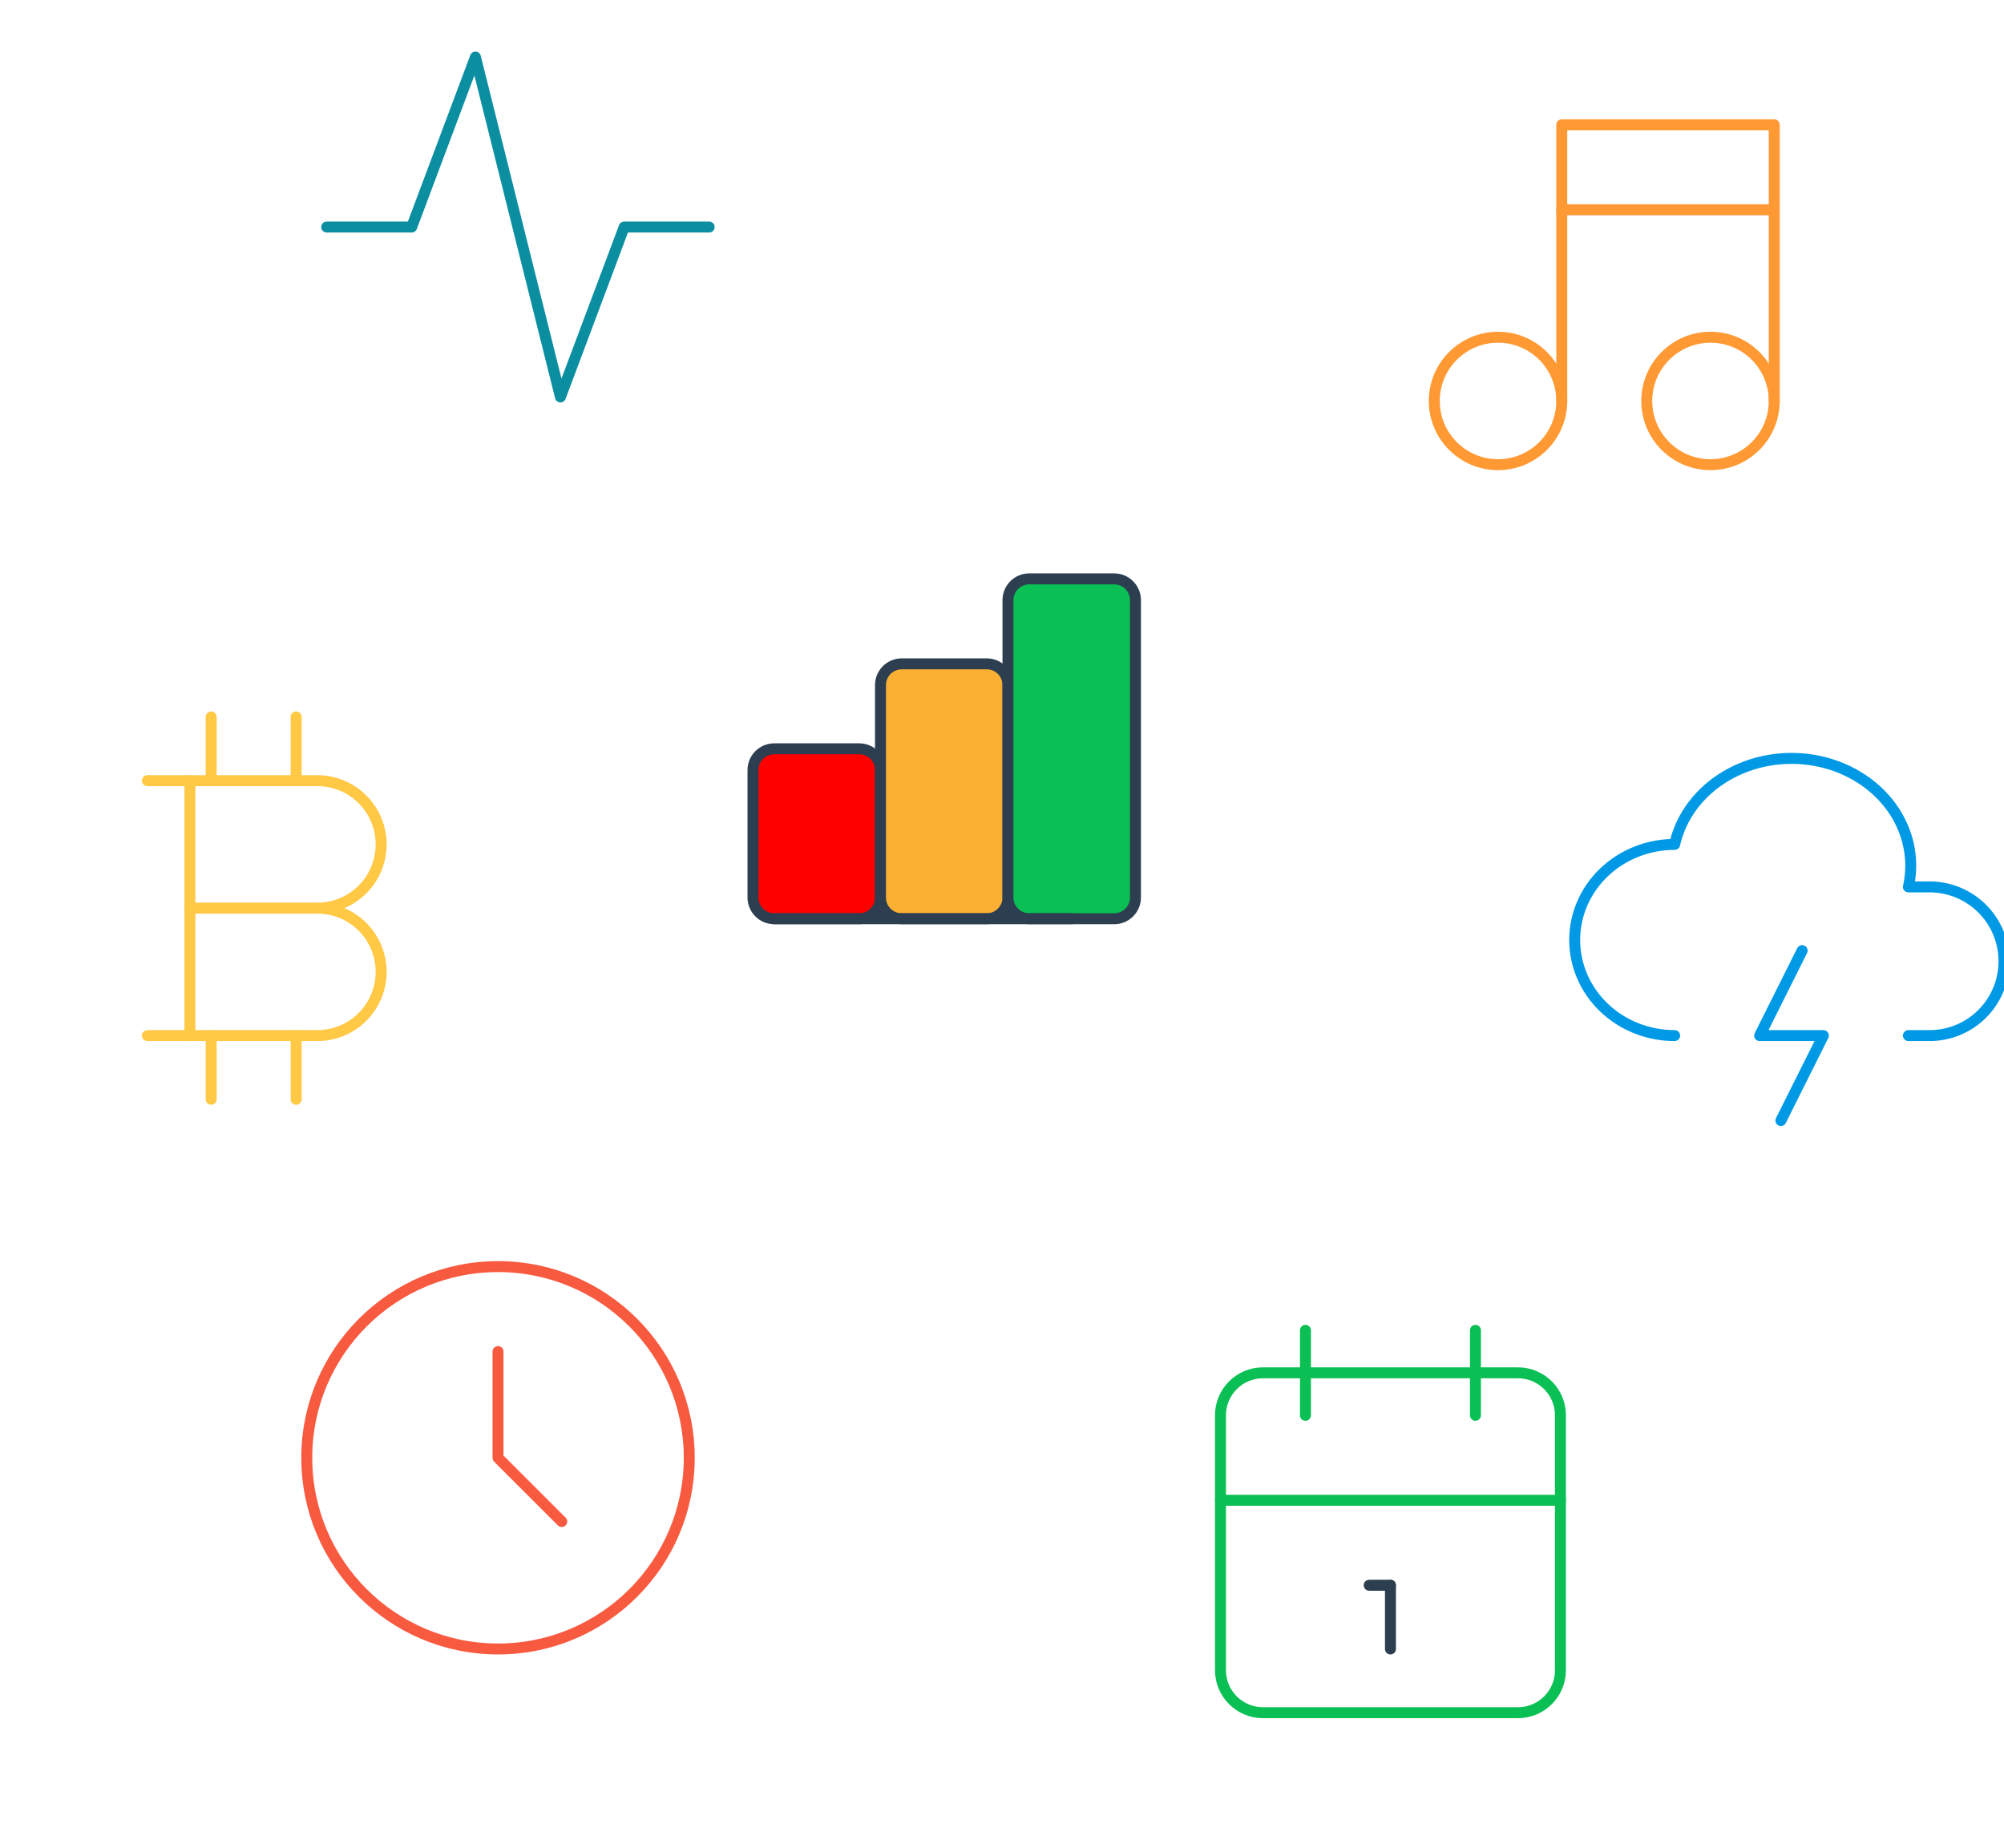 <svg width="503" height="464" viewBox="0 0 503 464" fill="none" xmlns="http://www.w3.org/2000/svg">
<g clip-path="url(#clip0)">
<path d="M178 57H156.667L140.667 99.667L119.333 14.333L103.333 57H82" stroke="#0A8EA0" stroke-width="2.75" stroke-linecap="round" stroke-linejoin="round"/>
<path d="M420.333 260C413.679 260 407.297 257.471 402.591 252.97C397.886 248.47 395.242 242.365 395.242 236C395.242 229.635 397.886 223.53 402.591 219.029C407.297 214.528 413.679 212 420.333 212V212C421.905 204.998 426.503 198.845 433.115 194.894C436.389 192.938 440.059 191.581 443.916 190.902C447.773 190.222 451.741 190.233 455.593 190.933C459.445 191.634 463.106 193.01 466.367 194.984C469.628 196.958 472.425 199.49 474.599 202.437C476.772 205.384 478.28 208.687 479.035 212.158C479.79 215.629 479.778 219.2 479 222.667H484.333C489.284 222.667 494.032 224.633 497.533 228.134C501.033 231.635 503 236.383 503 241.333C503 246.284 501.033 251.032 497.533 254.533C494.032 258.033 489.284 260 484.333 260H479" stroke="#0099E5" stroke-width="2.75" stroke-linecap="round" stroke-linejoin="round"/>
<path d="M452.333 238.667L441.667 260H457.667L447 281.333" stroke="#0099E5" stroke-width="2.75" stroke-linecap="round" stroke-linejoin="round"/>
<path d="M37 196H79.667C83.91 196 87.98 197.686 90.98 200.686C93.981 203.687 95.667 207.757 95.667 212C95.667 216.243 93.981 220.313 90.98 223.314C87.98 226.314 83.91 228 79.667 228C83.91 228 87.98 229.686 90.98 232.686C93.981 235.687 95.667 239.757 95.667 244C95.667 248.243 93.981 252.313 90.98 255.314C87.98 258.314 83.91 260 79.667 260H37" stroke="#FFC845" stroke-width="2.75" stroke-linecap="round" stroke-linejoin="round"/>
<path d="M47.667 196V260" stroke="#FFC845" stroke-width="2.75" stroke-linecap="round" stroke-linejoin="round"/>
<path d="M47.667 228H79.667" stroke="#FFC845" stroke-width="2.75" stroke-linecap="round" stroke-linejoin="round"/>
<path d="M53 180V196" stroke="#FFC845" stroke-width="2.75" stroke-linecap="round" stroke-linejoin="round"/>
<path d="M74.333 180V196" stroke="#FFC845" stroke-width="2.75" stroke-linecap="round" stroke-linejoin="round"/>
<path d="M53 260V276" stroke="#FFC845" stroke-width="2.75" stroke-linecap="round" stroke-linejoin="round"/>
<path d="M74.333 260V276" stroke="#FFC845" stroke-width="2.75" stroke-linecap="round" stroke-linejoin="round"/>
<path d="M381 344.667H317C311.109 344.667 306.333 349.442 306.333 355.333V419.333C306.333 425.224 311.109 430 317 430H381C386.891 430 391.667 425.224 391.667 419.333V355.333C391.667 349.442 386.891 344.667 381 344.667Z" stroke="#0ABF53" stroke-width="2.75" stroke-linecap="round" stroke-linejoin="round"/>
<path d="M370.333 334V355.333" stroke="#0ABF53" stroke-width="2.75" stroke-linecap="round" stroke-linejoin="round"/>
<path d="M327.667 334V355.333" stroke="#0ABF53" stroke-width="2.75" stroke-linecap="round" stroke-linejoin="round"/>
<path d="M306.333 376.667H391.667" stroke="#0ABF53" stroke-width="2.75" stroke-linecap="round" stroke-linejoin="round"/>
<path d="M343.667 398H349" stroke="#2C3E50" stroke-width="2.75" stroke-linecap="round" stroke-linejoin="round"/>
<path d="M349 398V414" stroke="#2C3E50" stroke-width="2.75" stroke-linecap="round" stroke-linejoin="round"/>
<path d="M125 414C151.51 414 173 392.51 173 366C173 339.49 151.51 318 125 318C98.49 318 77 339.49 77 366C77 392.51 98.49 414 125 414Z" stroke="#F85A40" stroke-width="2.75" stroke-linecap="round" stroke-linejoin="round"/>
<path d="M125 339.333V366L141 382" stroke="#F85A40" stroke-width="2.75" stroke-linecap="round" stroke-linejoin="round"/>
<path d="M215.667 188H194.333C191.388 188 189 190.388 189 193.333V225.333C189 228.279 191.388 230.667 194.333 230.667H215.667C218.612 230.667 221 228.279 221 225.333V193.333C221 190.388 218.612 188 215.667 188Z" fill="#FF0000" stroke="#2C3E50" stroke-width="2.75" stroke-linecap="round" stroke-linejoin="round"/>
<path d="M247.667 166.667H226.333C223.388 166.667 221 169.055 221 172V225.333C221 228.279 223.388 230.667 226.333 230.667H247.667C250.612 230.667 253 228.279 253 225.333V172C253 169.055 250.612 166.667 247.667 166.667Z" fill="#FBB034" stroke="#2C3E50" stroke-width="2.75" stroke-linecap="round" stroke-linejoin="round"/>
<path d="M279.667 145.333H258.333C255.388 145.333 253 147.721 253 150.667V225.333C253 228.279 255.388 230.667 258.333 230.667H279.667C282.612 230.667 285 228.279 285 225.333V150.667C285 147.721 282.612 145.333 279.667 145.333Z" fill="#0ABF53" stroke="#2C3E50" stroke-width="2.75" stroke-linecap="round" stroke-linejoin="round"/>
<path d="M194.333 230.667H269" stroke="#2C3E50" stroke-width="2.75" stroke-linecap="round" stroke-linejoin="round"/>
<path d="M376 116.667C384.837 116.667 392 109.503 392 100.667C392 91.83 384.837 84.667 376 84.667C367.163 84.667 360 91.83 360 100.667C360 109.503 367.163 116.667 376 116.667Z" stroke="#FF9933" stroke-width="2.75" stroke-linecap="round" stroke-linejoin="round"/>
<path d="M429.333 116.667C438.17 116.667 445.333 109.503 445.333 100.667C445.333 91.83 438.17 84.667 429.333 84.667C420.497 84.667 413.333 91.83 413.333 100.667C413.333 109.503 420.497 116.667 429.333 116.667Z" stroke="#FF9933" stroke-width="2.75" stroke-linecap="round" stroke-linejoin="round"/>
<path d="M392 100.667V31.333H445.333V100.667" stroke="#FF9933" stroke-width="2.75" stroke-linecap="round" stroke-linejoin="round"/>
<path d="M392 52.667H445.333" stroke="#FF9933" stroke-width="2.75" stroke-linecap="round" stroke-linejoin="round"/>
</g>
<defs>
<clipPath id="clip0">
<rect width="503" height="464" fill="white"/>
</clipPath>
</defs>
</svg>
